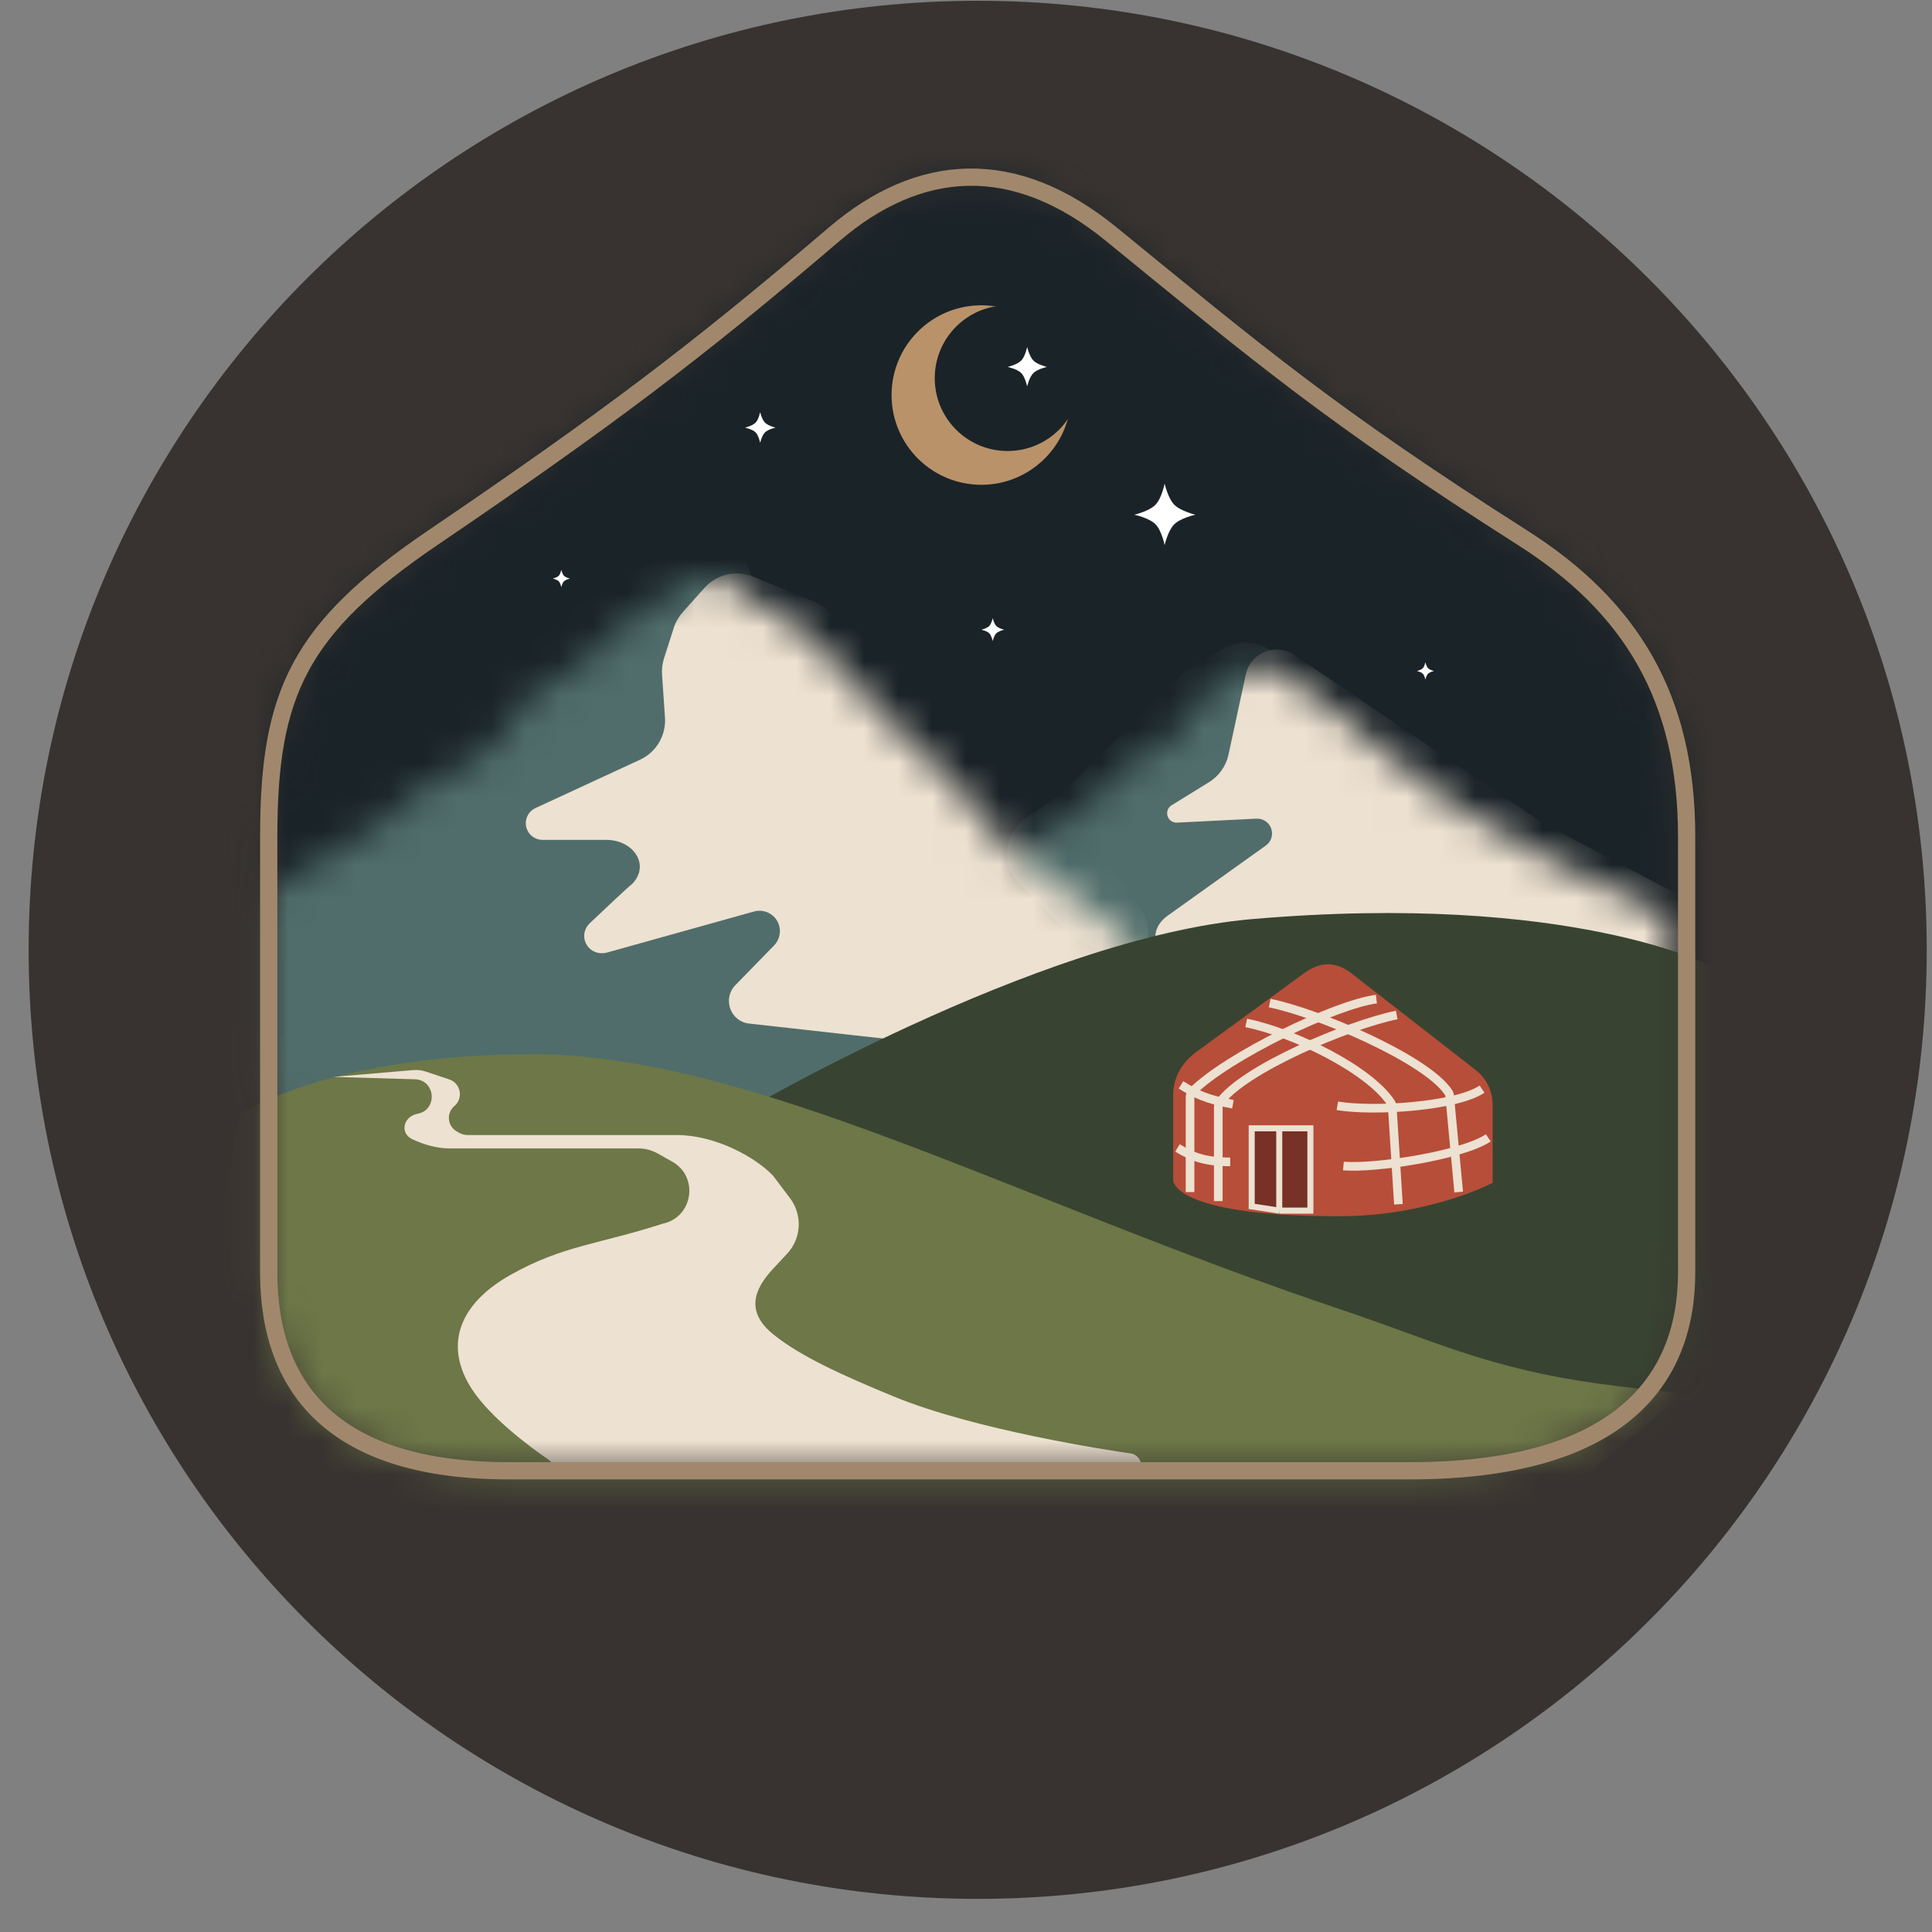 <svg width="57" height="57" viewBox="0 0 57 57" fill="none" xmlns="http://www.w3.org/2000/svg">
<rect x="0" y="0" width="57" height="57" fill="#808080" stroke="none"/>
<g clip-path="url(#clip0_3812_172)">
<path d="M56.845 28.023C56.845 12.559 44.309 0.023 28.845 0.023C13.381 0.023 0.845 12.559 0.845 28.023C0.845 43.487 13.381 56.023 28.845 56.023C44.309 56.023 56.845 43.487 56.845 28.023Z" fill="#383330"/>
<mask id="mask0_3812_172" style="mask-type:alpha" maskUnits="userSpaceOnUse" x="7" y="5" width="43" height="39">
<path d="M12.769 15.865C17.918 12.366 20.526 10.397 24.618 6.905C27.111 4.776 29.91 4.561 32.782 6.905C37.128 10.45 39.256 12.259 44.92 15.865C48.094 17.885 49.761 20.56 49.761 24.679V37.539C49.761 40.781 47.717 43.392 41.597 43.392H15.009C9.936 43.392 7.928 41.047 7.928 37.539V24.679C7.928 20.454 8.823 18.545 12.769 15.865Z" fill="#D9D9D9"/>
</mask>
<g mask="url(#mask0_3812_172)">
<path d="M4.248 17.484L24.879 2.828C24.942 2.783 25.02 2.769 25.094 2.79L52.775 10.365C52.845 10.384 52.904 10.432 52.936 10.498L59.244 23.206C59.277 23.273 59.279 23.352 59.249 23.421L52.214 39.621C52.166 39.732 52.046 39.794 51.928 39.769L4.343 29.766C4.226 29.741 4.141 29.637 4.141 29.517V17.691C4.141 17.609 4.181 17.532 4.248 17.484Z" fill="#1A2328"/>
<circle cx="28.952" cy="11.655" r="2.648" fill="#B99269"/>
<circle cx="29.727" cy="11.157" r="2.149" fill="#1A2328"/>
<path d="M34.093 14.889C34.276 14.697 34.36 14.266 34.36 14.266C34.36 14.266 34.456 14.698 34.643 14.889C34.832 15.082 35.268 15.186 35.268 15.186C35.268 15.186 34.833 15.28 34.643 15.47C34.456 15.657 34.36 16.084 34.36 16.084C34.36 16.084 34.276 15.657 34.093 15.47C33.905 15.277 33.464 15.186 33.464 15.186C33.464 15.186 33.905 15.085 34.093 14.889Z" fill="white"/>
<path d="M22.294 12.468C22.385 12.372 22.427 12.156 22.427 12.156C22.427 12.156 22.475 12.372 22.569 12.468C22.663 12.564 22.881 12.616 22.881 12.616C22.881 12.616 22.663 12.664 22.569 12.758C22.475 12.852 22.427 13.066 22.427 13.066C22.427 13.066 22.385 12.852 22.294 12.758C22.2 12.662 21.979 12.616 21.979 12.616C21.979 12.616 22.2 12.566 22.294 12.468Z" fill="white"/>
<path d="M30.132 10.635C30.25 10.512 30.304 10.234 30.304 10.234C30.304 10.234 30.366 10.512 30.486 10.635C30.607 10.759 30.887 10.826 30.887 10.826C30.887 10.826 30.607 10.886 30.486 11.008C30.366 11.128 30.304 11.403 30.304 11.403C30.304 11.403 30.25 11.129 30.132 11.008C30.011 10.884 29.727 10.826 29.727 10.826C29.727 10.826 30.011 10.761 30.132 10.635Z" fill="white"/>
<path d="M29.187 18.468C29.256 18.396 29.288 18.234 29.288 18.234C29.288 18.234 29.323 18.396 29.393 18.468C29.464 18.54 29.627 18.579 29.627 18.579C29.627 18.579 29.464 18.614 29.393 18.685C29.323 18.755 29.288 18.915 29.288 18.915C29.288 18.915 29.256 18.755 29.187 18.685C29.117 18.613 28.952 18.579 28.952 18.579C28.952 18.579 29.117 18.541 29.187 18.468Z" fill="white"/>
<path d="M16.485 16.987C16.536 16.933 16.56 16.812 16.56 16.812C16.56 16.812 16.587 16.933 16.639 16.987C16.692 17.041 16.814 17.07 16.814 17.07C16.814 17.07 16.692 17.097 16.639 17.15C16.587 17.202 16.56 17.322 16.56 17.322C16.56 17.322 16.536 17.202 16.485 17.15C16.432 17.096 16.308 17.07 16.308 17.07C16.308 17.07 16.432 17.042 16.485 16.987Z" fill="white"/>
<path d="M41.978 19.714C42.029 19.66 42.053 19.539 42.053 19.539C42.053 19.539 42.08 19.66 42.132 19.714C42.185 19.768 42.307 19.797 42.307 19.797C42.307 19.797 42.185 19.823 42.132 19.877C42.08 19.929 42.053 20.049 42.053 20.049C42.053 20.049 42.029 19.929 41.978 19.877C41.925 19.822 41.801 19.797 41.801 19.797C41.801 19.797 41.925 19.769 41.978 19.714Z" fill="white"/>
<mask id="mask1_3812_172" style="mask-type:alpha" maskUnits="userSpaceOnUse" x="29" y="19" width="21" height="11">
<path d="M35.234 20.865L36.298 19.863C36.353 19.811 36.414 19.765 36.48 19.727C36.722 19.588 37.012 19.558 37.277 19.646L37.516 19.726C37.633 19.765 37.743 19.82 37.844 19.891L39.401 20.98C39.438 21.006 39.474 21.035 39.509 21.065C39.833 21.346 41.605 22.873 42.886 23.742C44.641 24.934 47.375 26.182 48.708 26.762C49.181 26.968 49.491 27.433 49.491 27.95V27.991C49.491 28.694 48.921 29.264 48.218 29.264H33.219C32.932 29.264 32.653 29.167 32.428 28.988L30.107 27.147C29.802 26.906 29.624 26.538 29.624 26.15V25.974C29.624 25.514 29.872 25.09 30.272 24.865L31.483 24.181C31.555 24.141 31.622 24.094 31.685 24.041L32.527 23.321C32.592 23.266 32.651 23.205 32.703 23.138L32.931 22.846C33.029 22.722 33.148 22.617 33.283 22.537L34.67 21.712C34.845 21.608 34.971 21.437 35.018 21.239C35.052 21.096 35.127 20.966 35.234 20.865Z" fill="#D9D9D9"/>
</mask>
<g mask="url(#mask1_3812_172)">
<path d="M37.655 21.326L37.91 20.746C38.409 19.614 37.163 18.507 36.098 19.136L35.085 19.734C34.994 19.788 34.91 19.852 34.835 19.927L31.43 23.306C31.378 23.358 31.32 23.405 31.259 23.448L30.262 24.14C29.613 24.591 29.527 25.519 30.083 26.082L31.483 27.497C31.578 27.592 31.686 27.671 31.805 27.733L32.762 28.226C33.149 28.425 33.611 28.413 33.986 28.194L36.356 26.814C36.478 26.743 36.587 26.652 36.679 26.545L37.83 25.213C38.105 24.893 38.205 24.458 38.095 24.051L37.59 22.17C37.515 21.889 37.538 21.592 37.655 21.326Z" fill="#506D6B"/>
<path d="M36.245 22.262L36.755 19.897C36.815 19.616 37.002 19.379 37.26 19.255C37.558 19.111 37.91 19.137 38.184 19.322L45.522 24.285L49.368 26.319C49.714 26.503 49.94 26.854 49.963 27.246C50.005 27.971 49.356 28.545 48.641 28.415L45.176 27.781C45.109 27.769 45.044 27.762 44.977 27.761C42.648 27.709 38.129 27.609 37.913 27.609C37.787 27.609 36.32 27.913 34.903 28.173C34.11 28.318 33.786 27.506 34.434 27.027L37.346 24.946C37.608 24.759 37.584 24.361 37.301 24.206C37.231 24.168 37.15 24.149 37.07 24.153L34.725 24.27C34.566 24.278 34.434 24.152 34.434 23.994C34.434 23.898 34.484 23.808 34.566 23.758L35.668 23.078C35.964 22.896 36.172 22.601 36.245 22.262Z" fill="#EDE1D1"/>
</g>
<mask id="mask2_3812_172" style="mask-type:alpha" maskUnits="userSpaceOnUse" x="7" y="16" width="28" height="17">
<path d="M17.997 18.703L20.243 17.18C20.367 17.096 20.506 17.037 20.651 17.006C20.995 16.933 21.352 17.02 21.624 17.242L21.958 17.516L23.679 18.613C23.766 18.668 23.846 18.734 23.918 18.809L26.889 21.937L27.931 22.863L29.751 25.012C29.819 25.092 29.895 25.163 29.98 25.224L30.756 25.78L33.151 27.612C33.383 27.79 33.548 28.042 33.616 28.327L34.361 31.433C34.553 32.234 33.946 33.003 33.122 33.003H8.67C7.967 33.003 7.397 32.433 7.397 31.73V27.317C7.397 26.867 7.635 26.45 8.022 26.221L10.984 24.47C11.046 24.433 11.105 24.391 11.161 24.344L12.441 23.255C12.565 23.149 12.708 23.068 12.863 23.017L13.138 22.925C13.261 22.884 13.377 22.825 13.482 22.749L14.598 21.942C14.749 21.832 14.875 21.69 14.966 21.526L15.272 20.972C15.376 20.785 15.525 20.627 15.705 20.513L17.265 19.525C17.428 19.422 17.559 19.277 17.645 19.105C17.726 18.943 17.847 18.805 17.997 18.703Z" fill="#D9D9D9"/>
</mask>
<g mask="url(#mask2_3812_172)">
<path d="M27.726 31.836L21.544 15.305L4.968 24.554L6.433 33.438C10.737 33.667 19.392 34.134 19.575 34.171C19.758 34.207 25.085 32.629 27.726 31.836Z" fill="#506D6B"/>
<path d="M20.14 18.066L20.785 17.343C21.144 16.941 21.718 16.808 22.217 17.012L24.049 17.761C24.147 17.8 24.239 17.852 24.324 17.915L30.931 22.797C31.052 22.886 31.156 22.996 31.239 23.122L33.672 26.829C33.971 27.285 33.947 27.88 33.612 28.311L32.222 30.094C31.988 30.394 31.633 30.574 31.253 30.584L26.701 30.711L22.101 30.198C21.55 30.137 21.308 29.47 21.692 29.069L22.839 27.892C22.974 27.753 23.034 27.557 23 27.366C22.937 27.016 22.587 26.797 22.246 26.892L17.91 28.103C17.88 28.111 17.849 28.117 17.818 28.12C17.312 28.171 17.037 27.584 17.404 27.234C17.986 26.681 18.577 26.13 18.634 26.093C18.645 26.085 18.662 26.068 18.683 26.044C19.126 25.542 18.756 24.907 18.096 24.796C18.03 24.785 17.964 24.779 17.897 24.779H16.005C15.788 24.779 15.596 24.637 15.534 24.429C15.463 24.194 15.576 23.943 15.799 23.84L18.883 22.414C19.362 22.192 19.654 21.698 19.619 21.172L19.532 19.901C19.521 19.74 19.541 19.579 19.59 19.426L19.878 18.525C19.932 18.356 20.022 18.199 20.14 18.066Z" fill="#EDE1D1"/>
</g>
<path d="M36.952 27.115C30.574 27.661 21.637 32.955 21.637 32.955L31.002 40.521L50.505 42.651V28.511C50.505 28.511 46.355 26.309 36.952 27.115Z" fill="#384431"/>
<path d="M15.691 31.102C9.689 31.109 7.074 32.877 7.074 32.877L5.364 42.001L14.424 45.319C24.54 45.145 44.831 44.797 45.069 44.797C45.308 44.797 48.225 42.336 49.655 41.106C49.655 41.106 47.368 40.901 45.926 40.621C43.382 40.127 42.046 39.471 39.589 38.645C29.933 35.402 22.141 31.094 15.691 31.102Z" fill="#6D7747"/>
<path d="M12.239 31.842L9.835 31.772L12.199 31.57C12.317 31.56 12.437 31.574 12.549 31.611L13.254 31.846C13.594 31.959 13.679 32.4 13.406 32.631C13.164 32.836 13.198 33.218 13.472 33.378L13.54 33.417C13.619 33.463 13.708 33.487 13.799 33.487H19.971C21.103 33.487 22.296 34.143 22.81 34.69L23.31 35.353C23.682 35.848 23.645 36.538 23.222 36.99L22.81 37.431C22.248 38.032 21.988 38.697 22.81 39.364C23.632 40.031 24.917 40.602 26.36 41.197C28.779 42.196 32.743 42.793 33.358 42.882C33.413 42.89 33.463 42.91 33.509 42.941C33.804 43.142 33.662 43.603 33.306 43.603H17.022C16.757 43.603 16.509 43.472 16.36 43.254C16.3 43.166 16.225 43.092 16.137 43.032C15.73 42.752 14.487 41.857 13.919 40.979C13.107 39.724 13.504 38.493 15.051 37.619C16.598 36.745 17.635 36.721 19.544 36.105C20.443 35.923 20.632 34.721 19.832 34.272L19.405 34.032C19.23 33.933 19.034 33.882 18.833 33.882H13.266C12.867 33.882 12.487 33.761 12.168 33.612C11.783 33.431 11.9 32.938 12.318 32.86C12.922 32.747 12.853 31.86 12.239 31.842Z" fill="#EDE1D1"/>
<path d="M39.52 35.755C34.857 35.755 34.74 34.818 34.74 34.818V32.314C34.74 31.809 34.996 31.411 35.382 31.129L38.548 28.817C38.931 28.538 39.332 28.461 39.792 28.817L43.463 31.672C43.725 31.875 43.91 32.2 43.91 32.604V34.818C43.91 34.818 42.084 35.755 39.52 35.755Z" fill="#B74E39" stroke="#B74E39" stroke-width="0.255"/>
<path d="M35.11 35.17V32.375C35.11 32.311 35.133 32.25 35.178 32.204C36.228 31.157 39.411 29.629 40.608 29.477" stroke="#EDE1D1" stroke-width="0.255"/>
<path d="M43.036 35.169L42.769 32.331C42.766 32.294 42.755 32.259 42.734 32.228C42.078 31.24 38.875 29.88 37.46 29.594" stroke="#EDE1D1" stroke-width="0.255"/>
<path d="M41.258 35.53L41.076 32.654C41.073 32.614 41.062 32.575 41.041 32.542C40.411 31.563 38.18 30.466 36.767 30.18" stroke="#EDE1D1" stroke-width="0.255"/>
<path d="M35.943 35.435L35.943 32.668C35.943 32.623 35.954 32.579 35.979 32.541C36.65 31.555 39.797 30.231 41.207 29.945" stroke="#EDE1D1" stroke-width="0.255"/>
<path d="M36.929 35.593V33.289H37.742H38.661V35.717H37.742L36.929 35.593Z" fill="#773126"/>
<path d="M37.742 33.289H36.929V35.593L37.742 35.717M37.742 33.289V35.717M37.742 33.289H38.661V35.717H37.742" stroke="#EDE1D1" stroke-width="0.178"/>
<path d="M34.842 32.008C35.277 32.275 35.598 32.436 36.375 32.579" stroke="#EDE1D1" stroke-width="0.255"/>
<path d="M34.74 33.867C35.175 34.135 35.572 34.279 36.295 34.279" stroke="#EDE1D1" stroke-width="0.255"/>
<path d="M43.91 33.57C43.135 34.089 40.563 34.482 39.635 34.401" stroke="#EDE1D1" stroke-width="0.255"/>
<path d="M43.725 32.133C42.95 32.651 40.501 32.803 39.456 32.624" stroke="#EDE1D1" stroke-width="0.255"/>
</g>
<path d="M12.769 15.865C17.918 12.366 20.526 10.397 24.618 6.905C27.111 4.776 29.91 4.561 32.782 6.905C37.128 10.45 39.256 12.259 44.92 15.865C48.094 17.885 49.761 20.56 49.761 24.679V37.539C49.761 40.781 47.717 43.392 41.597 43.392H15.009C9.936 43.392 7.928 41.047 7.928 37.539V24.679C7.928 20.454 8.823 18.545 12.769 15.865Z" stroke="#A1886C" stroke-width="0.509"/>
</g>
<defs>
<clipPath id="clip0_3812_172">
<rect width="56" height="56" fill="white" transform="translate(0.845 0.023)"/>
</clipPath>
</defs>
</svg>
